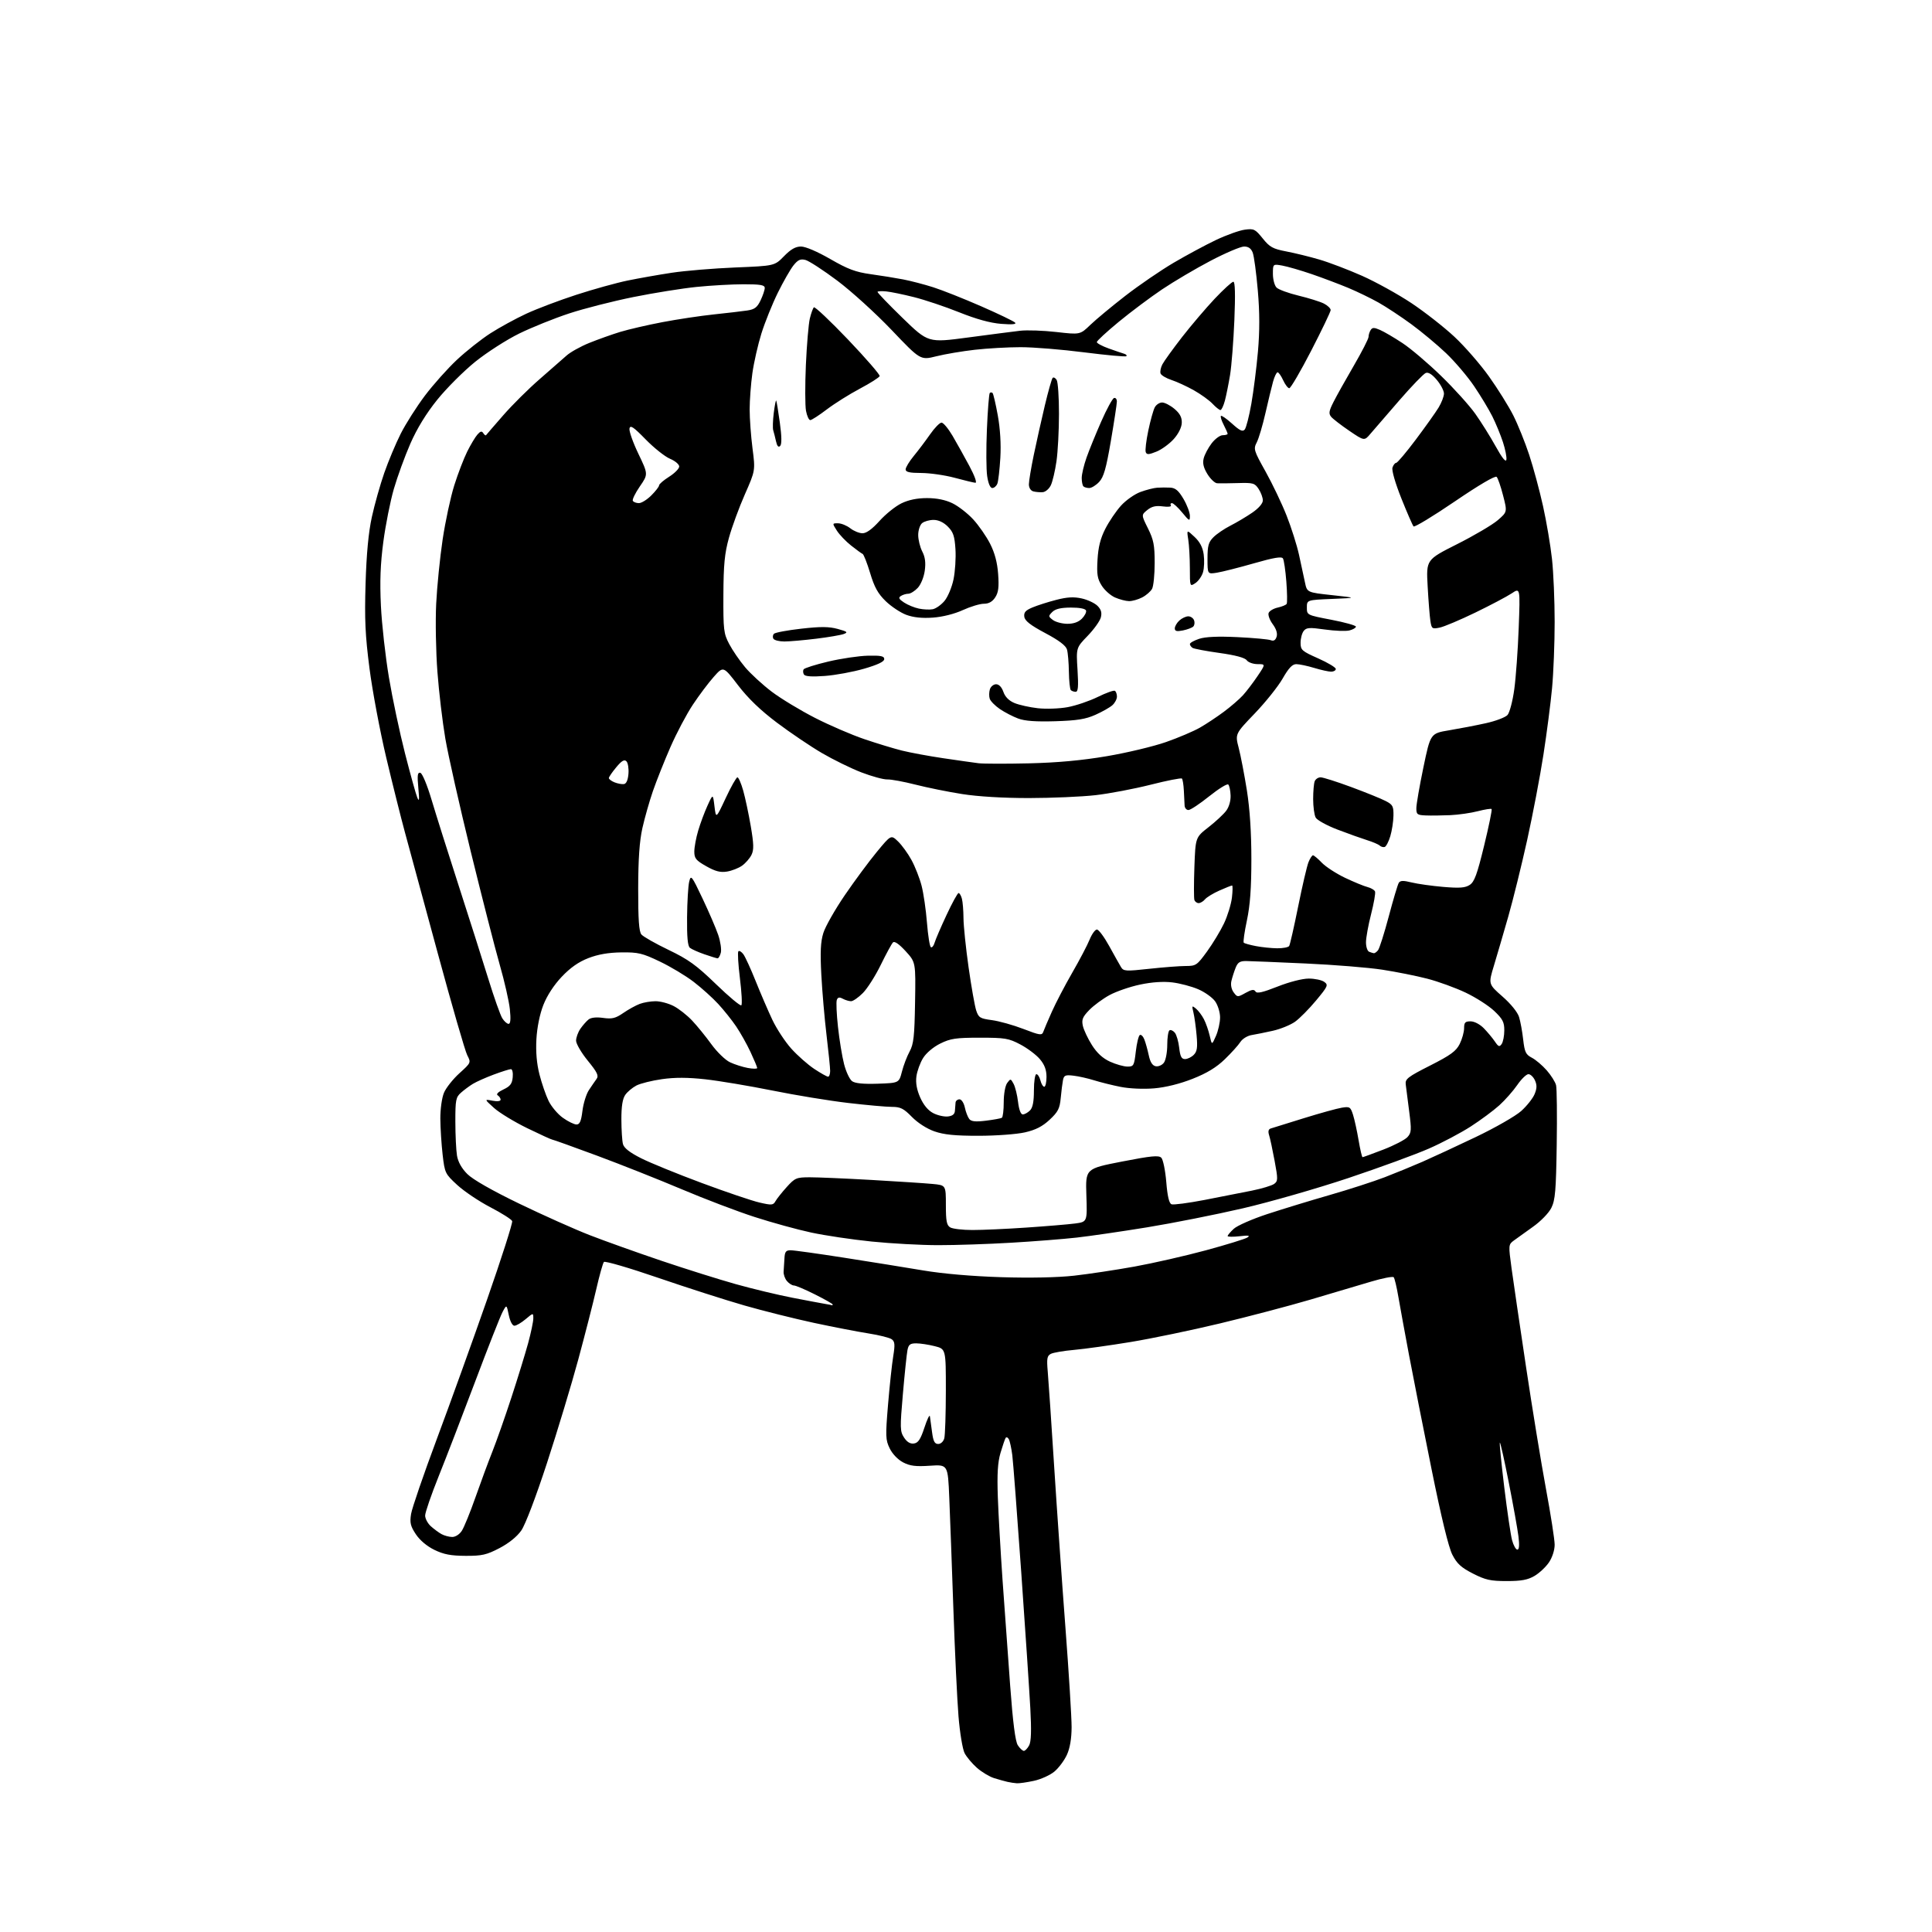 <?xml version="1.0" encoding="UTF-8" standalone="no"?>
<svg 
  version="1.1" 
  xmlns="http://www.w3.org/2000/svg" 
  xmlns:xlink="http://www.w3.org/1999/xlink" 
  xmlns:svg="http://www.w3.org/2000/svg"
  xmlns:rdf="http://www.w3.org/1999/02/22-rdf-syntax-ns#"
  xmlns:cc="http://creativecommons.org/ns#"
  xmlns:dc="http://purl.org/dc/elements/1.1/"
  viewBox="0 0 768 768"
  width="768"
  height="768"
>
<style>svg {background-color: white; }</style>"
<path stroke="none" fill="black" fill-rule="evenodd" d="M404.20,708.88C403.27,708.82 401.60,708.57 400.50,708.32C399.40,708.07 397.00,707.40 395.16,706.83C393.33,706.26 390.27,704.42 388.36,702.75C386.46,701.07 384.24,698.44 383.44,696.89C382.64,695.34 381.55,688.77 381.02,682.28C380.49,675.80 379.57,656.55 378.98,639.50C378.39,622.45 377.66,602.58 377.35,595.33C376.80,582.17 376.80,582.17 369.65,582.65C364.01,583.03 361.76,582.75 359.00,581.32C356.94,580.25 354.75,577.97 353.68,575.78C352.01,572.36 351.96,570.96 353.01,558.36C353.64,550.83 354.57,542.15 355.08,539.08C355.82,534.52 355.72,533.30 354.49,532.39C353.67,531.77 349.51,530.73 345.25,530.06C340.99,529.39 331.20,527.50 323.50,525.85C315.80,524.19 303.37,521.09 295.89,518.94C288.40,516.79 272.94,511.83 261.54,507.92C250.13,504.00 240.47,501.18 240.06,501.65C239.65,502.12 238.28,507.00 237.02,512.50C235.76,518.00 232.53,530.60 229.85,540.50C227.17,550.40 221.59,568.85 217.46,581.50C213.03,595.06 208.83,606.10 207.22,608.40C205.52,610.84 202.27,613.46 198.56,615.40C193.42,618.08 191.60,618.50 185.06,618.47C179.22,618.44 176.41,617.91 172.68,616.10C169.71,614.65 166.89,612.28 165.31,609.89C163.16,606.65 162.85,605.32 163.41,601.82C163.78,599.51 168.38,586.12 173.63,572.06C178.89,558.00 187.88,533.03 193.63,516.57C199.38,500.11 203.86,486.09 203.60,485.40C203.34,484.72 199.45,482.25 194.95,479.91C190.44,477.57 184.53,473.59 181.79,471.08C176.94,466.61 176.80,466.31 175.95,459.00C175.48,454.88 175.07,448.45 175.04,444.72C175.02,440.90 175.65,436.39 176.48,434.40C177.29,432.46 180.05,428.97 182.61,426.65C187.26,422.44 187.27,422.42 185.73,419.44C184.88,417.80 179.62,399.59 174.03,378.98C168.45,358.37 162.58,336.76 160.99,330.96C159.41,325.16 156.05,311.76 153.54,301.18C151.03,290.59 148.03,274.63 146.88,265.71C145.18,252.51 144.89,246.25 145.32,232.00C145.68,220.11 146.48,211.62 147.82,205.50C148.90,200.55 151.12,192.68 152.75,188.00C154.38,183.32 157.33,176.30 159.30,172.39C161.28,168.47 165.60,161.68 168.90,157.29C172.21,152.90 177.95,146.47 181.65,143.01C185.35,139.55 191.33,134.82 194.94,132.50C198.55,130.18 204.95,126.68 209.17,124.72C213.39,122.76 222.39,119.36 229.17,117.16C235.95,114.96 245.10,112.42 249.50,111.52C253.90,110.62 261.77,109.22 267.00,108.43C272.23,107.63 283.56,106.69 292.20,106.33C307.90,105.69 307.90,105.69 311.65,101.85C314.36,99.07 316.24,98.00 318.42,98.00C320.21,98.00 324.93,100.02 330.06,102.98C337.05,107.01 340.11,108.16 346.10,108.99C350.17,109.55 355.98,110.49 359.00,111.07C362.02,111.65 367.43,113.06 371.00,114.20C374.57,115.34 383.12,118.73 390.00,121.74C396.88,124.75 402.95,127.67 403.50,128.23C404.18,128.91 402.40,129.08 398.00,128.74C393.65,128.40 388.14,126.88 381.34,124.16C375.76,121.92 367.66,119.20 363.34,118.12C359.03,117.03 354.05,116.01 352.27,115.84C350.50,115.67 348.95,115.75 348.82,116.01C348.70,116.28 353.18,120.95 358.78,126.39C368.97,136.27 368.97,136.27 384.73,134.17C393.41,133.01 402.75,131.80 405.50,131.48C408.25,131.16 414.74,131.39 419.93,131.98C429.36,133.06 429.36,133.06 433.43,129.14C435.67,126.99 441.93,121.79 447.34,117.59C452.75,113.40 461.38,107.49 466.51,104.47C471.64,101.45 479.23,97.37 483.37,95.40C487.52,93.43 492.67,91.59 494.82,91.30C498.43,90.81 498.96,91.07 501.94,94.77C504.73,98.24 505.96,98.92 511.32,99.95C514.72,100.60 520.64,102.05 524.48,103.18C528.32,104.30 535.95,107.21 541.44,109.64C546.92,112.08 555.75,116.96 561.06,120.49C566.36,124.02 574.05,130.04 578.15,133.87C582.25,137.69 588.44,144.80 591.90,149.66C595.37,154.52 599.71,161.48 601.55,165.12C603.39,168.77 606.24,175.83 607.88,180.81C609.53,185.80 612.00,194.97 613.38,201.19C614.76,207.41 616.36,216.87 616.94,222.21C617.53,227.55 618.00,238.80 618.00,247.21C618.00,255.62 617.54,267.45 616.97,273.50C616.41,279.55 614.86,291.50 613.53,300.05C612.21,308.61 609.30,323.84 607.08,333.90C604.85,343.96 601.47,357.66 599.56,364.35C597.65,371.03 595.08,379.81 593.86,383.85C591.63,391.19 591.63,391.19 597.24,396.12C600.56,399.02 603.26,402.36 603.85,404.27C604.40,406.05 605.14,410.09 605.49,413.26C606.06,418.24 606.53,419.22 608.93,420.46C610.45,421.25 613.11,423.50 614.84,425.47C616.56,427.43 618.24,430.09 618.56,431.38C618.88,432.66 619.00,443.34 618.82,455.11C618.55,473.31 618.23,477.04 616.69,480.14C615.66,482.20 612.52,485.44 609.42,487.64C606.42,489.76 602.98,492.23 601.77,493.13C599.62,494.73 599.61,494.92 600.86,504.13C601.57,509.28 604.16,526.96 606.63,543.41C609.09,559.86 612.66,581.66 614.55,591.86C616.45,602.06 618.00,612.05 618.00,614.05C618.00,616.19 617.06,619.10 615.75,621.05C614.51,622.89 611.92,625.32 610.00,626.45C607.30,628.03 604.76,628.50 598.93,628.50C592.49,628.50 590.48,628.05 585.49,625.50C580.80,623.10 579.15,621.58 577.32,618.00C575.83,615.09 572.91,603.06 569.06,584.00C565.78,567.77 561.74,547.30 560.08,538.50C558.43,529.70 556.53,519.35 555.87,515.50C555.22,511.65 554.38,508.15 554.02,507.73C553.66,507.31 549.57,508.10 544.93,509.49C540.29,510.89 529.52,514.08 521.00,516.59C512.48,519.10 496.27,523.37 485.00,526.07C473.73,528.78 457.75,532.10 449.50,533.46C441.25,534.82 431.12,536.23 427.00,536.60C422.88,536.96 418.70,537.67 417.73,538.18C416.22,538.96 416.04,540.03 416.50,545.30C416.80,548.71 417.95,565.67 419.05,583.00C420.15,600.33 422.17,629.15 423.53,647.06C424.89,664.97 425.99,682.75 425.98,686.56C425.96,691.12 425.33,694.89 424.12,697.54C423.11,699.76 420.88,702.76 419.17,704.20C417.46,705.64 413.77,707.31 410.98,707.91C408.19,708.51 405.14,708.95 404.20,708.88zM406.99,696.00C407.51,696.00 408.45,695.02 409.09,693.83C409.91,692.31 410.05,687.92 409.57,679.08C409.19,672.16 407.57,647.83 405.96,625.00C404.35,602.17 402.75,581.25 402.41,578.50C402.06,575.75 401.44,572.88 401.03,572.12C400.61,571.36 400.04,571.14 399.74,571.62C399.45,572.10 398.54,574.78 397.71,577.57C396.61,581.32 396.33,585.88 396.65,595.07C396.89,601.91 397.74,616.73 398.52,628.00C399.31,639.27 400.67,658.17 401.55,670.00C402.64,684.76 403.60,692.21 404.59,693.75C405.39,694.99 406.47,696.00 406.99,696.00zM603.17,616.00C603.90,616.00 604.04,614.27 603.61,610.75C603.25,607.86 601.52,598.21 599.76,589.30C598.01,580.39 596.41,573.26 596.21,573.46C596.01,573.65 596.80,581.62 597.96,591.16C599.12,600.70 600.52,610.19 601.07,612.25C601.62,614.31 602.57,616.00 603.17,616.00zM179.73,610.97C181.02,610.99 182.64,609.96 183.58,608.52C184.47,607.15 186.91,601.19 188.98,595.27C191.06,589.35 194.10,581.12 195.74,577.00C197.38,572.88 200.78,563.20 203.30,555.50C205.82,547.80 208.80,538.10 209.94,533.94C211.07,529.78 212.00,525.35 212.00,524.10C212.00,521.82 212.00,521.82 208.92,524.41C207.23,525.83 205.23,527.00 204.48,527.00C203.68,527.00 202.76,525.25 202.25,522.75C201.38,518.50 201.38,518.50 199.75,521.59C198.85,523.29 193.98,535.65 188.94,549.05C183.90,562.45 177.35,579.45 174.38,586.83C171.42,594.21 169.00,601.24 169.00,602.45C169.00,603.66 170.01,605.57 171.25,606.69C172.49,607.81 174.40,609.22 175.50,609.83C176.60,610.44 178.50,610.95 179.73,610.97zM363.31,573.81C365.01,573.57 365.94,572.15 367.47,567.50C368.55,564.20 369.53,562.17 369.65,563.00C369.77,563.83 370.15,566.64 370.50,569.25C370.98,572.95 371.53,574.00 372.94,574.00C373.99,574.00 375.02,573.04 375.37,571.75C375.70,570.51 375.98,562.02 375.99,552.87C376.00,536.24 376.00,536.24 371.56,535.12C369.11,534.50 365.79,534.00 364.18,534.00C361.78,534.00 361.15,534.50 360.72,536.75C360.43,538.26 359.61,546.09 358.91,554.15C357.73,567.68 357.77,569.00 359.38,571.46C360.56,573.26 361.84,574.02 363.31,573.81zM330.75,518.86C330.89,518.94 331.00,518.79 331.00,518.54C331.00,518.29 327.83,516.49 323.94,514.54C320.06,512.59 316.31,511.00 315.60,511.00C314.89,511.00 313.64,510.21 312.83,509.25C312.01,508.29 311.42,506.60 311.50,505.50C311.59,504.40 311.73,502.04 311.83,500.25C311.97,497.57 312.41,497.00 314.30,497.00C315.57,497.00 325.13,498.33 335.55,499.96C345.97,501.59 360.12,503.86 367.00,505.02C374.79,506.33 386.47,507.34 398.00,507.70C409.55,508.06 420.44,507.83 427.00,507.10C432.77,506.45 443.57,504.82 451.00,503.48C458.43,502.13 471.18,499.23 479.34,497.02C487.49,494.81 494.92,492.52 495.84,491.94C497.09,491.13 496.34,491.00 492.75,491.42C490.14,491.72 488.00,491.68 488.00,491.35C488.00,491.01 489.10,489.71 490.44,488.47C491.78,487.22 497.75,484.60 503.69,482.64C509.64,480.69 520.80,477.27 528.50,475.06C536.20,472.85 546.08,469.65 550.47,467.96C554.85,466.27 561.60,463.50 565.47,461.81C569.33,460.12 578.84,455.71 586.59,452.01C594.34,448.31 602.50,443.64 604.72,441.63C606.95,439.62 609.33,436.61 610.02,434.94C610.97,432.66 611.01,431.31 610.16,429.45C609.55,428.10 608.38,427.00 607.57,427.00C606.76,427.00 604.76,428.94 603.13,431.31C601.50,433.68 598.29,437.31 596.00,439.38C593.70,441.46 588.61,445.24 584.67,447.78C580.74,450.32 573.24,454.29 568.01,456.58C562.78,458.88 548.38,464.15 536.00,468.29C523.62,472.43 504.73,477.85 494.00,480.34C483.27,482.83 466.18,486.22 456.00,487.88C445.82,489.54 433.23,491.37 428.00,491.96C422.77,492.55 411.07,493.47 402.00,494.00C392.93,494.54 379.88,494.98 373.00,494.97C366.12,494.97 354.19,494.32 346.48,493.53C338.77,492.75 327.97,491.14 322.48,489.96C316.99,488.79 306.88,486.00 300.00,483.78C293.12,481.56 280.07,476.59 271.00,472.75C261.93,468.91 246.75,462.89 237.29,459.38C227.82,455.87 219.81,453.00 219.49,453.00C219.17,453.00 214.71,450.96 209.57,448.46C204.44,445.96 198.50,442.34 196.37,440.42C192.50,436.92 192.50,436.92 195.75,437.54C197.70,437.91 199.00,437.75 199.00,437.14C199.00,436.58 198.48,435.80 197.85,435.41C197.13,434.96 197.99,434.09 200.10,433.09C202.79,431.83 203.57,430.82 203.81,428.25C203.99,426.46 203.67,425.00 203.10,425.00C202.54,425.00 199.47,425.97 196.29,427.15C193.10,428.34 189.38,430.00 188.00,430.84C186.62,431.68 184.49,433.26 183.25,434.36C181.21,436.16 181.00,437.24 181.01,445.92C181.02,451.19 181.31,457.24 181.66,459.37C182.08,461.88 183.51,464.44 185.76,466.69C187.93,468.87 195.59,473.24 206.36,478.45C215.79,483.01 228.45,488.67 234.50,491.02C240.55,493.37 253.38,497.95 263.00,501.20C272.62,504.45 285.90,508.62 292.50,510.47C299.10,512.32 309.23,514.75 315.00,515.87C320.77,516.99 326.62,518.09 328.00,518.32C329.38,518.54 330.61,518.79 330.75,518.86zM386.50,488.95C390.35,488.96 400.02,488.53 408.00,487.98C415.98,487.44 424.68,486.71 427.35,486.36C432.21,485.71 432.21,485.71 431.85,475.14C431.50,464.57 431.50,464.57 445.93,461.75C457.66,459.47 460.61,459.18 461.64,460.22C462.34,460.92 463.23,465.25 463.61,469.84C464.08,475.56 464.74,478.35 465.70,478.72C466.47,479.01 472.36,478.24 478.80,477.00C485.23,475.75 493.73,474.08 497.67,473.29C501.62,472.49 505.59,471.29 506.50,470.62C508.02,469.51 508.04,468.75 506.68,461.46C505.87,457.08 504.89,452.49 504.49,451.26C504.01,449.75 504.22,448.88 505.14,448.59C505.89,448.35 511.78,446.52 518.23,444.52C524.68,442.52 531.49,440.63 533.37,440.33C536.53,439.81 536.85,440.01 537.85,443.14C538.44,444.99 539.43,449.54 540.06,453.25C540.69,456.96 541.40,460.00 541.63,460.00C541.87,460.00 545.59,458.64 549.90,456.98C554.20,455.32 558.52,453.08 559.49,452.01C561.07,450.27 561.14,449.22 560.17,441.78C559.58,437.23 558.96,432.41 558.80,431.07C558.53,428.91 559.61,428.07 568.50,423.57C576.65,419.44 578.82,417.85 580.25,415.00C581.21,413.07 582.00,410.26 582.00,408.75C582.00,406.46 582.43,406.00 584.58,406.00C586.07,406.00 588.28,407.16 589.84,408.75C591.31,410.26 593.28,412.62 594.22,414.00C595.65,416.12 596.07,416.27 596.94,415.00C597.51,414.18 597.98,411.74 597.98,409.60C598.00,406.33 597.34,405.07 594.01,401.90C591.82,399.81 586.69,396.52 582.61,394.58C578.53,392.65 571.66,390.15 567.34,389.04C563.03,387.92 555.00,386.32 549.50,385.47C544.00,384.62 530.27,383.51 519.00,383.00C507.73,382.48 497.09,382.05 495.37,382.03C492.87,382.01 492.02,382.56 491.16,384.75C490.56,386.26 489.81,388.62 489.49,390.00C489.14,391.49 489.52,393.31 490.41,394.50C491.86,396.45 491.98,396.45 495.11,394.70C497.55,393.34 498.51,393.20 499.08,394.13C499.64,395.04 501.87,394.54 507.87,392.17C512.55,390.32 517.71,389.00 520.26,389.00C522.66,389.00 525.43,389.59 526.42,390.32C528.09,391.54 527.86,392.06 523.16,397.71C520.38,401.06 516.62,404.85 514.81,406.15C512.99,407.44 509.03,409.06 506.01,409.74C502.98,410.42 499.15,411.19 497.50,411.46C495.85,411.73 493.85,412.97 493.06,414.22C492.26,415.47 489.48,418.56 486.87,421.08C483.53,424.31 479.75,426.61 474.09,428.84C469.00,430.85 463.37,432.25 458.77,432.64C454.52,432.99 449.01,432.75 445.50,432.06C442.20,431.41 437.48,430.23 435.00,429.46C432.52,428.68 428.81,427.84 426.75,427.60C423.52,427.21 422.94,427.45 422.56,429.33C422.32,430.52 421.91,433.73 421.66,436.46C421.27,440.67 420.59,441.99 417.25,445.11C414.37,447.80 411.70,449.16 407.40,450.14C404.15,450.88 395.88,451.49 389.00,451.49C379.61,451.50 375.24,451.06 371.43,449.73C368.42,448.68 364.80,446.35 362.48,443.98C359.22,440.64 357.95,440.00 354.55,440.00C352.32,440.00 344.49,439.30 337.15,438.44C329.80,437.59 316.27,435.37 307.07,433.51C297.87,431.66 285.87,429.65 280.39,429.04C273.40,428.27 268.25,428.25 263.15,428.98C259.15,429.55 254.59,430.68 253.00,431.50C251.42,432.32 249.42,433.99 248.56,435.22C247.48,436.76 247.00,439.75 247.01,444.97C247.02,449.11 247.30,453.54 247.64,454.80C248.07,456.38 250.36,458.16 254.88,460.44C258.52,462.27 269.38,466.70 279.00,470.27C288.62,473.85 298.92,477.34 301.89,478.02C306.76,479.15 307.37,479.10 308.26,477.50C308.81,476.52 310.82,473.99 312.74,471.86C316.00,468.25 316.60,468.00 321.87,467.99C324.96,467.98 336.05,468.46 346.50,469.05C356.95,469.65 367.86,470.36 370.75,470.64C376.00,471.14 376.00,471.14 376.00,479.02C376.00,485.47 376.32,487.09 377.75,487.92C378.71,488.48 382.65,488.95 386.50,488.95zM229.17,447.00C230.46,447.00 231.01,445.74 231.53,441.59C231.90,438.62 233.05,434.91 234.09,433.34C235.12,431.78 236.49,429.79 237.13,428.91C238.08,427.61 237.45,426.29 233.64,421.62C231.09,418.49 229.00,414.91 229.00,413.68C229.00,412.45 229.77,410.33 230.70,408.97C231.64,407.61 233.10,405.95 233.95,405.27C234.94,404.48 237.04,404.25 239.78,404.64C243.33,405.13 244.69,404.80 247.78,402.67C249.82,401.26 252.77,399.64 254.32,399.06C255.86,398.48 258.69,398.00 260.60,398.00C262.52,398.00 265.75,398.86 267.79,399.92C269.83,400.97 273.12,403.56 275.11,405.67C277.10,407.77 280.55,412.02 282.78,415.10C285.01,418.18 288.34,421.40 290.17,422.26C292.00,423.13 295.19,424.15 297.25,424.53C299.31,424.91 301.00,424.92 301.00,424.55C301.00,424.18 299.80,421.32 298.34,418.19C296.88,415.06 294.30,410.48 292.62,408.00C290.94,405.52 287.75,401.53 285.53,399.12C283.32,396.71 278.93,392.75 275.78,390.33C272.64,387.91 266.56,384.26 262.28,382.22C255.34,378.90 253.69,378.51 247.00,378.59C241.86,378.66 237.73,379.37 233.87,380.87C229.98,382.38 226.70,384.68 223.28,388.30C220.17,391.58 217.44,395.79 215.98,399.53C214.55,403.19 213.49,408.43 213.23,413.09C212.95,418.13 213.35,422.83 214.44,427.09C215.34,430.62 216.97,435.35 218.06,437.60C219.15,439.86 221.71,442.90 223.76,444.35C225.80,445.81 228.24,447.00 229.17,447.00zM391.95,445.49C395.00,445.11 397.84,444.59 398.25,444.34C398.66,444.09 399.00,441.29 399.00,438.13C399.00,434.85 399.59,431.58 400.37,430.51C401.69,428.70 401.78,428.72 402.92,430.85C403.57,432.06 404.37,435.29 404.69,438.03C405.06,441.12 405.77,443.00 406.57,443.00C407.28,443.00 408.56,442.29 409.43,441.43C410.53,440.33 411.00,437.94 411.00,433.43C411.00,429.89 411.44,427.00 411.98,427.00C412.52,427.00 413.24,428.12 413.59,429.50C413.93,430.88 414.62,432.00 415.11,432.00C415.60,432.00 416.00,430.23 416.00,428.08C416.00,425.30 415.23,423.24 413.37,421.03C411.92,419.31 408.44,416.69 405.62,415.20C400.96,412.74 399.52,412.50 389.50,412.50C380.01,412.50 377.85,412.82 373.79,414.82C371.01,416.19 368.20,418.56 366.94,420.60C365.76,422.50 364.57,425.78 364.29,427.88C363.94,430.48 364.43,433.18 365.80,436.28C367.12,439.26 368.92,441.43 370.98,442.49C372.71,443.39 375.34,443.98 376.82,443.81C378.69,443.59 379.53,442.89 379.60,441.50C379.66,440.40 379.77,438.94 379.85,438.25C379.93,437.56 380.64,437.00 381.42,437.00C382.21,437.00 383.15,438.43 383.54,440.25C383.92,442.04 384.72,444.10 385.31,444.84C386.11,445.83 387.84,446.00 391.95,445.49zM348.93,430.79C357.37,430.50 357.37,430.50 358.53,426.00C359.16,423.52 360.53,419.93 361.58,418.00C363.19,415.05 363.53,412.00 363.75,398.50C364.02,382.50 364.02,382.50 359.98,378.08C357.38,375.25 355.59,374.01 354.97,374.63C354.44,375.16 352.26,379.17 350.12,383.55C347.99,387.92 344.78,392.96 343.00,394.75C341.22,396.54 339.11,398.00 338.32,398.00C337.52,398.00 336.04,397.56 335.03,397.02C333.68,396.29 333.05,396.41 332.65,397.48C332.34,398.27 332.55,403.10 333.11,408.21C333.66,413.32 334.75,419.97 335.53,422.99C336.30,426.01 337.73,429.06 338.71,429.78C339.91,430.66 343.19,430.98 348.93,430.79zM329.17,428.00C329.63,428.00 330.00,426.97 330.00,425.72C330.00,424.47 329.35,418.05 328.56,411.47C327.77,404.89 326.84,394.10 326.49,387.50C326.01,378.41 326.20,374.38 327.29,370.88C328.08,368.33 331.91,361.58 335.80,355.88C339.70,350.17 345.43,342.42 348.54,338.66C354.20,331.81 354.20,331.81 356.98,334.48C358.51,335.95 360.93,339.28 362.35,341.90C363.77,344.51 365.57,349.09 366.34,352.07C367.12,355.06 368.08,361.67 368.48,366.76C368.89,371.85 369.58,376.24 370.03,376.52C370.49,376.80 371.15,376.01 371.51,374.76C371.87,373.52 374.00,368.56 376.25,363.75C378.49,358.94 380.65,355.00 381.05,355.00C381.44,355.00 382.04,356.01 382.37,357.25C382.70,358.49 382.99,361.98 383.00,365.00C383.02,368.02 383.93,376.80 385.02,384.50C386.11,392.19 387.48,399.92 388.05,401.66C389.00,404.53 389.59,404.89 394.30,405.52C397.16,405.90 402.79,407.47 406.81,409.02C413.38,411.55 414.19,411.66 414.72,410.17C415.04,409.25 416.58,405.64 418.14,402.15C419.70,398.65 423.34,391.69 426.23,386.67C429.13,381.65 432.23,375.74 433.13,373.52C434.03,371.31 435.33,369.50 436.04,369.50C436.74,369.50 438.93,372.44 440.91,376.04C442.88,379.63 445.00,383.40 445.60,384.40C446.62,386.09 447.43,386.14 456.89,385.11C462.49,384.50 469.00,384.00 471.35,384.00C475.41,384.00 475.84,383.70 479.80,378.25C482.10,375.09 485.14,370.05 486.56,367.07C487.98,364.08 489.39,359.46 489.71,356.82C490.02,354.17 490.05,352.00 489.77,352.00C489.48,352.00 487.23,352.89 484.76,353.99C482.29,355.08 479.70,356.66 479.01,357.49C478.32,358.32 477.18,359.00 476.48,359.00C475.79,359.00 475.02,358.44 474.79,357.75C474.56,357.06 474.56,351.18 474.79,344.69C475.22,332.87 475.22,332.87 480.36,328.86C483.19,326.66 486.36,323.71 487.41,322.32C488.55,320.81 489.26,318.37 489.18,316.22C489.11,314.26 488.70,312.30 488.26,311.86C487.83,311.43 484.42,313.54 480.67,316.54C476.93,319.54 473.22,322.00 472.43,322.00C471.64,322.00 470.96,321.21 470.90,320.25C470.85,319.29 470.71,316.60 470.60,314.28C470.48,311.96 470.14,309.81 469.83,309.49C469.52,309.18 463.92,310.28 457.38,311.94C450.85,313.59 441.00,315.46 435.50,316.09C430.00,316.72 418.07,317.23 409.00,317.24C398.72,317.24 388.70,316.64 382.41,315.64C376.86,314.77 368.53,313.08 363.91,311.90C359.28,310.72 354.25,309.79 352.72,309.84C351.18,309.89 346.56,308.62 342.43,307.04C338.30,305.45 331.23,301.98 326.71,299.34C322.20,296.70 314.17,291.28 308.88,287.30C302.30,282.35 297.42,277.66 293.40,272.42C287.54,264.76 287.54,264.76 283.74,269.05C281.64,271.41 277.90,276.38 275.43,280.11C272.95,283.83 268.94,291.42 266.51,296.97C264.08,302.52 260.96,310.38 259.56,314.42C258.16,318.47 256.28,325.10 255.37,329.14C254.21,334.33 253.71,341.43 253.69,353.19C253.67,365.55 254.00,370.30 254.97,371.47C255.70,372.34 260.56,375.10 265.77,377.60C273.67,381.40 276.81,383.66 284.63,391.23C289.80,396.23 294.33,400.01 294.70,399.63C295.08,399.25 294.82,394.41 294.13,388.87C293.44,383.33 293.16,378.50 293.52,378.15C293.87,377.79 294.77,378.34 295.52,379.36C296.26,380.38 298.47,385.19 300.41,390.05C302.36,394.91 305.33,401.81 307.02,405.39C308.71,408.96 312.10,414.12 314.56,416.86C317.03,419.60 321.13,423.22 323.69,424.92C326.25,426.61 328.72,428.00 329.17,428.00zM448.15,423.98C450.65,424.00 450.84,423.66 451.50,418.00C451.88,414.70 452.60,411.75 453.09,411.44C453.59,411.14 454.40,411.93 454.89,413.19C455.39,414.46 456.18,417.30 456.65,419.49C457.23,422.24 458.10,423.59 459.43,423.85C460.50,424.05 461.96,423.41 462.68,422.42C463.41,421.43 464.00,418.26 464.00,415.37C464.00,412.48 464.40,409.87 464.89,409.57C465.37,409.27 466.33,409.69 467.01,410.51C467.69,411.33 468.47,414.03 468.75,416.50C469.14,419.98 469.67,421.00 471.06,421.00C472.05,421.00 473.61,420.25 474.53,419.32C475.87,417.98 476.10,416.43 475.67,411.57C475.38,408.23 474.81,404.15 474.41,402.50C473.74,399.74 473.82,399.62 475.40,400.93C476.35,401.71 477.78,403.61 478.57,405.14C479.37,406.68 480.40,409.64 480.88,411.72C481.73,415.50 481.73,415.50 483.37,411.78C484.26,409.74 485.00,406.43 485.00,404.44C485.00,402.43 484.12,399.57 483.03,398.04C481.94,396.52 478.91,394.35 476.28,393.23C473.65,392.10 469.02,390.88 466.00,390.52C462.44,390.09 457.93,390.39 453.22,391.38C449.22,392.22 443.75,394.10 441.06,395.56C438.38,397.02 434.74,399.70 432.99,401.51C430.34,404.25 429.91,405.31 430.45,407.79C430.82,409.44 432.44,412.88 434.07,415.45C436.08,418.62 438.38,420.72 441.26,422.03C443.59,423.09 446.69,423.97 448.15,423.98zM202.17,407.00C202.93,407.00 203.09,405.18 202.68,401.21C202.35,398.02 200.53,390.04 198.64,383.46C196.76,376.88 191.58,356.65 187.13,338.50C182.69,320.35 178.14,300.13 177.02,293.57C175.90,287.01 174.48,275.08 173.88,267.07C173.27,259.06 173.05,246.88 173.39,240.00C173.73,233.12 174.89,221.62 175.96,214.43C177.04,207.24 179.12,197.56 180.58,192.93C182.04,188.29 184.36,182.25 185.73,179.50C187.10,176.75 188.93,173.70 189.79,172.73C190.97,171.38 191.54,171.26 192.12,172.20C192.55,172.88 193.05,173.23 193.23,172.97C193.42,172.71 196.48,169.16 200.04,165.09C203.59,161.01 210.10,154.55 214.50,150.73C218.90,146.91 223.73,142.68 225.22,141.34C226.72,139.99 230.77,137.73 234.22,136.33C237.68,134.93 243.20,132.96 246.50,131.95C249.80,130.95 257.37,129.19 263.32,128.06C269.27,126.92 278.49,125.54 283.82,124.98C289.14,124.42 295.12,123.72 297.09,123.42C299.97,122.99 301.02,122.18 302.34,119.40C303.25,117.49 304.00,115.27 304.00,114.47C304.00,113.29 302.31,113.00 295.61,113.00C290.99,113.00 282.55,113.48 276.86,114.06C271.16,114.64 259.86,116.45 251.74,118.09C243.62,119.73 232.14,122.65 226.24,124.60C220.33,126.54 211.41,130.14 206.41,132.58C201.41,135.03 193.54,140.08 188.91,143.81C184.29,147.55 177.49,154.34 173.81,158.91C169.39,164.40 165.77,170.32 163.12,176.36C160.92,181.39 157.97,189.50 156.55,194.39C155.14,199.28 153.26,208.73 152.38,215.39C151.21,224.22 150.95,231.11 151.42,240.83C151.77,248.16 153.21,260.98 154.61,269.33C156.01,277.67 158.89,291.25 161.00,299.50C163.11,307.75 165.30,315.62 165.86,317.00C166.64,318.92 166.75,318.03 166.29,313.20C165.82,308.17 165.98,306.96 167.08,307.20C167.86,307.37 169.78,311.96 171.58,318.00C173.30,323.77 178.13,339.07 182.31,352.00C186.49,364.93 191.78,381.57 194.08,389.00C196.37,396.43 198.88,403.51 199.65,404.75C200.42,405.99 201.55,407.00 202.17,407.00zM285.23,380.95C284.83,380.93 282.48,380.20 280.00,379.34C277.52,378.49 274.94,377.33 274.25,376.77C273.37,376.06 273.04,372.45 273.12,364.63C273.18,358.51 273.56,352.15 273.96,350.50C274.65,347.65 274.92,348.00 279.28,357.19C281.81,362.53 284.61,369.03 285.50,371.65C286.39,374.27 286.86,377.44 286.54,378.70C286.22,379.97 285.63,380.98 285.23,380.95zM546.13,378.92C546.47,378.96 547.22,378.44 547.78,377.75C548.35,377.06 550.26,371.03 552.04,364.35C553.81,357.66 555.61,351.64 556.03,350.95C556.62,350.00 557.81,349.96 561.15,350.79C563.54,351.38 569.20,352.17 573.73,352.56C580.25,353.11 582.44,352.94 584.25,351.76C586.10,350.54 587.19,347.57 589.96,336.16C591.85,328.40 593.19,321.85 592.94,321.61C592.70,321.36 590.24,321.75 587.48,322.46C584.73,323.18 579.78,323.89 576.49,324.04C573.19,324.18 568.81,324.24 566.75,324.15C563.36,324.01 563.00,323.74 563.02,321.25C563.02,319.74 564.29,312.43 565.83,305.02C568.64,291.54 568.64,291.54 576.07,290.30C580.16,289.62 586.71,288.36 590.63,287.49C594.56,286.63 598.44,285.15 599.27,284.21C600.10,283.27 601.31,278.68 601.95,274.00C602.59,269.32 603.39,258.32 603.71,249.55C604.31,233.61 604.31,233.61 600.91,235.88C599.03,237.13 592.55,240.55 586.50,243.49C580.45,246.42 574.06,249.12 572.31,249.48C569.29,250.10 569.09,249.95 568.60,246.82C568.32,244.99 567.83,238.78 567.51,233.00C566.93,222.50 566.93,222.50 579.24,216.30C586.01,212.89 593.27,208.61 595.37,206.80C599.18,203.50 599.18,203.50 597.51,197.00C596.60,193.43 595.44,190.08 594.94,189.56C594.38,188.99 587.94,192.77 578.32,199.32C569.68,205.20 562.30,209.67 561.91,209.26C561.53,208.84 559.35,203.84 557.07,198.14C554.65,192.08 553.18,187.00 553.53,185.89C553.86,184.85 554.52,184.00 555.00,184.00C555.47,184.00 558.98,179.84 562.80,174.75C566.62,169.66 570.70,163.93 571.87,162.00C573.04,160.07 573.99,157.58 574.00,156.46C574.00,155.34 572.73,152.90 571.17,151.04C569.31,148.81 567.80,147.86 566.76,148.26C565.89,148.60 561.14,153.51 556.22,159.19C551.29,164.86 546.15,170.81 544.80,172.40C542.34,175.31 542.34,175.31 536.38,171.26C533.10,169.03 529.85,166.52 529.15,165.68C528.11,164.42 528.27,163.38 530.07,159.83C531.27,157.45 534.89,150.96 538.13,145.41C541.36,139.86 544.01,134.68 544.02,133.91C544.02,133.13 544.40,131.91 544.86,131.20C545.53,130.14 546.23,130.13 548.59,131.16C550.19,131.85 554.20,134.20 557.50,136.38C560.80,138.55 567.71,144.42 572.85,149.42C578.00,154.41 584.12,161.20 586.46,164.50C588.80,167.80 592.46,173.65 594.59,177.50C597.11,182.06 598.58,183.89 598.81,182.74C599.00,181.77 598.38,178.62 597.44,175.74C596.49,172.86 594.60,168.25 593.22,165.50C591.84,162.75 588.59,157.35 585.98,153.50C583.37,149.65 578.37,143.77 574.87,140.43C571.37,137.09 565.12,131.88 561.00,128.86C556.88,125.84 551.02,121.98 548.00,120.28C544.98,118.58 539.58,115.96 536.00,114.46C532.42,112.97 525.90,110.50 521.50,108.99C517.10,107.48 511.81,105.95 509.75,105.58C506.00,104.91 506.00,104.91 506.00,108.88C506.00,111.07 506.65,113.51 507.45,114.31C508.25,115.11 512.19,116.55 516.20,117.52C520.22,118.49 524.74,119.90 526.25,120.66C527.76,121.43 528.98,122.60 528.96,123.28C528.93,123.95 525.44,131.22 521.21,139.43C516.97,147.65 513.05,154.35 512.50,154.32C511.95,154.30 510.86,152.87 510.07,151.14C509.28,149.41 508.29,148.00 507.86,148.00C507.43,148.00 506.62,149.69 506.05,151.75C505.48,153.81 504.12,159.45 503.02,164.27C501.92,169.10 500.38,174.30 499.59,175.83C498.22,178.48 498.38,179.04 503.07,187.43C505.78,192.28 509.53,200.13 511.41,204.88C513.29,209.62 515.52,216.65 516.37,220.50C517.22,224.35 518.29,229.30 518.74,231.50C519.57,235.50 519.57,235.50 529.53,236.58C539.50,237.66 539.50,237.66 529.50,238.08C519.50,238.50 519.50,238.50 519.50,241.50C519.50,244.50 519.50,244.50 529.25,246.37C534.61,247.40 539.00,248.63 539.00,249.10C539.00,249.57 537.84,250.25 536.42,250.61C535.00,250.97 530.61,250.80 526.67,250.24C520.52,249.37 519.32,249.45 518.25,250.80C517.56,251.67 517.00,253.78 517.00,255.50C517.00,258.39 517.50,258.84 524.00,261.72C527.85,263.44 531.00,265.32 531.00,265.92C531.00,266.51 530.17,267.00 529.16,267.00C528.15,267.00 525.11,266.33 522.41,265.51C519.71,264.69 516.52,264.02 515.32,264.01C513.72,264.00 512.29,265.51 509.86,269.75C508.05,272.91 503.06,279.15 498.77,283.62C490.96,291.75 490.96,291.75 492.41,297.33C493.21,300.40 494.67,308.00 495.66,314.21C496.83,321.62 497.44,331.00 497.44,341.50C497.44,353.00 496.94,359.85 495.67,365.86C494.69,370.46 494.12,374.46 494.41,374.74C494.69,375.02 496.85,375.63 499.21,376.08C501.57,376.54 505.39,376.93 507.69,376.96C510.00,376.98 512.15,376.57 512.47,376.04C512.80,375.51 514.41,368.43 516.05,360.29C517.69,352.16 519.53,344.26 520.14,342.75C520.74,341.24 521.55,340.00 521.93,340.00C522.31,340.00 523.89,341.32 525.43,342.93C526.98,344.54 531.12,347.24 534.63,348.92C538.15,350.59 542.18,352.26 543.59,352.61C545.00,352.97 546.36,353.77 546.60,354.40C546.84,355.02 546.13,359.09 545.02,363.43C543.91,367.77 543.00,372.79 543.00,374.58C543.00,376.37 543.56,378.06 544.25,378.34C544.94,378.62 545.78,378.88 546.13,378.92zM289.00,346.46C286.34,346.89 284.36,346.38 280.75,344.34C276.66,342.03 276.00,341.23 276.00,338.51C276.00,336.78 276.70,333.02 277.55,330.16C278.40,327.29 280.06,322.82 281.25,320.23C283.41,315.50 283.41,315.50 284.01,320.50C284.62,325.50 284.62,325.50 288.48,317.25C290.60,312.71 292.70,309.00 293.14,309.00C293.58,309.00 294.61,311.36 295.43,314.25C296.25,317.14 297.60,323.51 298.44,328.41C299.66,335.57 299.71,337.81 298.73,339.82C298.05,341.20 296.38,343.12 295.00,344.11C293.62,345.09 290.93,346.15 289.00,346.46zM550.45,336.68C549.89,336.87 548.99,336.62 548.46,336.13C547.93,335.64 545.70,334.68 543.50,334.00C541.30,333.31 536.01,331.43 531.75,329.80C527.48,328.18 523.54,326.01 523.00,324.99C522.45,323.97 522.00,320.66 522.00,317.65C522.00,314.63 522.27,311.45 522.61,310.58C522.94,309.71 524.00,309.00 524.97,309.00C525.93,309.00 531.42,310.75 537.18,312.88C542.93,315.01 549.07,317.50 550.82,318.41C553.66,319.87 553.99,320.51 553.92,324.28C553.88,326.60 553.31,330.26 552.66,332.42C552.01,334.58 551.02,336.49 550.45,336.68zM248.00,311.69C248.97,311.56 249.61,310.12 249.82,307.61C249.99,305.48 249.63,303.23 249.01,302.62C248.17,301.79 247.12,302.41 244.97,305.00C243.36,306.93 242.04,308.85 242.03,309.28C242.01,309.71 243.01,310.48 244.25,310.98C245.49,311.48 247.18,311.80 248.00,311.69zM409.03,303.44C420.40,303.17 430.07,302.28 440.03,300.59C447.99,299.24 458.55,296.71 463.50,294.98C468.45,293.25 474.52,290.66 477.00,289.24C479.48,287.82 483.75,284.99 486.50,282.94C489.25,280.90 492.67,277.94 494.10,276.37C495.53,274.79 498.14,271.36 499.90,268.75C503.10,264.00 503.10,264.00 499.91,264.00C498.15,264.00 496.21,263.31 495.59,262.46C494.86,261.45 491.10,260.45 484.82,259.57C479.51,258.83 474.68,257.92 474.08,257.55C473.49,257.18 473.00,256.49 473.00,256.02C473.00,255.54 474.66,254.61 476.69,253.94C479.17,253.12 484.14,252.90 491.94,253.27C498.30,253.58 504.25,254.12 505.16,254.49C506.30,254.94 507.02,254.51 507.47,253.11C507.89,251.79 507.34,250.03 505.92,248.11C504.72,246.48 503.99,244.48 504.30,243.67C504.61,242.85 506.24,241.89 507.92,241.52C509.60,241.15 511.20,240.49 511.47,240.05C511.74,239.62 511.68,235.64 511.34,231.21C511.00,226.78 510.39,222.63 509.99,221.99C509.47,221.14 506.34,221.66 498.41,223.94C492.43,225.65 485.84,227.32 483.77,227.65C480.00,228.26 480.00,228.26 480.00,222.08C480.00,216.92 480.39,215.52 482.37,213.54C483.67,212.24 486.70,210.18 489.12,208.95C491.53,207.73 495.41,205.42 497.75,203.82C500.35,202.04 502.00,200.13 502.00,198.92C502.00,197.82 501.25,195.78 500.33,194.38C498.80,192.04 498.13,191.85 492.08,192.03C488.46,192.14 484.75,192.17 483.83,192.11C482.91,192.05 481.18,190.41 479.98,188.47C478.43,185.95 477.99,184.16 478.48,182.22C478.85,180.72 480.27,178.04 481.63,176.25C482.99,174.46 484.98,173.00 486.05,173.00C487.12,173.00 488.00,172.75 488.00,172.45C488.00,172.15 487.29,170.53 486.43,168.86C485.56,167.18 485.07,165.60 485.34,165.33C485.60,165.06 487.61,166.46 489.79,168.43C492.86,171.21 493.98,171.72 494.80,170.74C495.38,170.05 496.56,165.43 497.43,160.49C498.30,155.54 499.48,146.22 500.05,139.77C500.77,131.54 500.76,124.28 500.00,115.47C499.40,108.56 498.50,101.80 497.98,100.45C497.33,98.75 496.28,98.00 494.54,98.00C493.16,98.00 487.19,100.54 481.27,103.64C475.34,106.75 466.65,111.88 461.94,115.04C457.23,118.21 449.47,124.02 444.69,127.96C439.91,131.90 436.00,135.51 436.00,135.98C436.00,136.45 438.14,137.60 440.75,138.53C443.36,139.46 446.13,140.41 446.89,140.63C447.66,140.86 448.04,141.29 447.74,141.59C447.45,141.89 439.93,141.20 431.04,140.07C422.15,138.93 410.74,138.00 405.69,138.01C400.63,138.01 392.45,138.48 387.50,139.04C382.55,139.60 375.66,140.76 372.19,141.63C365.88,143.20 365.88,143.20 354.44,131.19C348.15,124.59 338.43,115.76 332.84,111.57C327.25,107.38 321.54,103.67 320.16,103.33C318.19,102.83 317.18,103.29 315.41,105.51C314.18,107.06 311.37,111.96 309.18,116.41C306.99,120.86 304.07,128.12 302.68,132.54C301.30,136.96 299.68,144.08 299.08,148.36C298.49,152.64 298.00,159.12 298.00,162.75C298.00,166.39 298.51,173.34 299.13,178.20C300.27,187.04 300.27,187.04 296.09,196.53C293.79,201.74 290.95,209.50 289.77,213.76C288.04,220.01 287.62,224.38 287.56,236.50C287.50,250.40 287.67,251.83 289.86,255.99C291.16,258.47 294.00,262.62 296.18,265.22C298.36,267.82 303.15,272.21 306.82,274.99C310.49,277.76 318.23,282.43 324.00,285.38C329.77,288.33 338.55,292.11 343.50,293.79C348.45,295.48 355.20,297.53 358.50,298.36C361.80,299.18 369.23,300.56 375.00,301.41C380.77,302.26 387.07,303.16 389.00,303.40C390.93,303.63 399.94,303.65 409.03,303.44zM419.50,286.70C411.75,286.93 407.38,286.62 404.72,285.62C402.64,284.85 399.37,283.15 397.47,281.86C395.56,280.56 393.74,278.71 393.43,277.75C393.12,276.79 393.15,275.10 393.50,274.00C393.85,272.90 394.96,272.00 395.97,272.00C397.11,272.00 398.20,273.14 398.86,275.03C399.55,277.02 401.08,278.55 403.25,279.46C405.09,280.23 409.27,281.16 412.54,281.53C415.84,281.90 421.15,281.71 424.44,281.10C427.71,280.49 433.08,278.67 436.37,277.05C439.67,275.43 442.73,274.33 443.18,274.61C443.63,274.89 444.00,275.92 444.00,276.90C444.00,277.89 443.20,279.42 442.21,280.31C441.23,281.20 438.19,282.92 435.46,284.14C431.55,285.89 428.18,286.43 419.50,286.70zM427.60,275.00C426.90,275.00 426.03,274.70 425.67,274.33C425.30,273.97 424.96,270.70 424.90,267.08C424.85,263.46 424.51,259.47 424.15,258.21C423.71,256.64 420.96,254.56 415.50,251.66C409.64,248.54 407.41,246.81 407.18,245.18C406.93,243.44 407.64,242.63 410.47,241.45C412.46,240.62 416.72,239.26 419.94,238.44C424.26,237.33 426.89,237.19 430.04,237.90C432.38,238.42 435.19,239.75 436.28,240.84C437.71,242.27 438.08,243.54 437.61,245.41C437.25,246.84 434.89,250.14 432.37,252.75C427.78,257.50 427.78,257.50 428.33,266.25C428.74,272.94 428.57,275.00 427.60,275.00zM327.89,268.70C322.74,269.08 320.06,268.90 319.58,268.13C319.20,267.51 319.14,266.59 319.45,266.08C319.76,265.58 324.18,264.18 329.26,262.98C334.34,261.78 341.43,260.73 345.00,260.65C350.18,260.53 351.50,260.81 351.50,262.00C351.50,263.02 348.91,264.25 343.50,265.82C339.10,267.10 332.08,268.39 327.89,268.70zM311.81,255.00C309.78,255.00 307.82,254.51 307.45,253.91C307.08,253.31 307.18,252.42 307.67,251.93C308.16,251.44 313.04,250.53 318.53,249.91C326.24,249.04 329.52,249.06 333.00,250.01C336.81,251.05 337.18,251.36 335.43,252.02C334.29,252.45 329.34,253.30 324.43,253.90C319.52,254.50 313.84,255.00 311.81,255.00zM470.22,250.61C467.76,251.10 467.00,250.90 467.00,249.78C467.00,248.97 467.82,247.57 468.83,246.65C469.83,245.74 471.42,245.00 472.36,245.00C473.30,245.00 474.33,245.71 474.66,246.57C474.99,247.43 474.85,248.55 474.35,249.05C473.85,249.55 471.99,250.25 470.22,250.61zM424.25,247.97C426.74,247.99 428.70,247.30 430.06,245.94C431.20,244.80 431.94,243.34 431.72,242.69C431.46,241.96 429.15,241.51 425.67,241.52C421.69,241.54 419.51,242.06 418.31,243.26C416.69,244.89 416.70,245.06 418.55,246.46C419.62,247.27 422.19,247.95 424.25,247.97zM370.85,245.51C366.58,245.82 363.13,245.46 360.30,244.42C357.99,243.57 354.30,241.12 352.09,238.98C348.99,235.97 347.58,233.43 345.89,227.79C344.68,223.78 343.33,220.36 342.90,220.19C342.47,220.01 340.40,218.51 338.31,216.85C336.21,215.19 333.67,212.52 332.65,210.91C330.80,208.00 330.80,208.00 333.15,208.02C334.44,208.03 336.62,208.92 338.00,210.00C339.38,211.08 341.56,211.97 342.85,211.98C344.41,211.99 346.67,210.35 349.62,207.08C352.05,204.37 355.98,201.22 358.34,200.08C361.19,198.70 364.60,198.00 368.50,198.00C372.37,198.00 375.81,198.70 378.60,200.05C380.93,201.18 384.65,204.06 386.86,206.46C389.07,208.86 392.09,213.22 393.59,216.16C395.44,219.81 396.45,223.63 396.78,228.22C397.15,233.41 396.89,235.53 395.61,237.47C394.48,239.20 393.05,240.00 391.10,240.00C389.53,240.00 385.76,241.14 382.72,242.53C379.40,244.05 374.67,245.24 370.85,245.51zM370.76,242.18C372.00,241.95 374.11,240.47 375.44,238.89C376.77,237.31 378.38,233.46 379.03,230.34C379.68,227.22 380.03,221.80 379.81,218.31C379.47,213.08 378.93,211.48 376.76,209.31C375.08,207.62 373.03,206.67 371.11,206.67C369.46,206.67 367.41,207.25 366.55,207.96C365.70,208.66 365.00,210.79 365.00,212.67C365.00,214.56 365.73,217.50 366.61,219.22C367.76,221.43 368.05,223.65 367.61,226.86C367.25,229.43 366.05,232.38 364.82,233.69C363.63,234.96 361.94,236.01 361.08,236.02C360.21,236.02 358.88,236.42 358.12,236.91C357.03,237.59 357.31,238.16 359.39,239.52C360.85,240.48 363.50,241.56 365.28,241.93C367.05,242.30 369.52,242.42 370.76,242.18zM448.80,238.96C447.53,238.94 445.05,238.29 443.27,237.52C441.49,236.75 439.10,234.63 437.96,232.81C436.22,230.06 435.94,228.32 436.28,222.50C436.57,217.47 437.44,214.01 439.38,210.21C440.86,207.31 443.66,203.17 445.60,201.02C447.54,198.87 451.01,196.43 453.31,195.58C455.62,194.73 458.62,193.96 460.00,193.87C461.38,193.77 463.72,193.76 465.21,193.84C467.27,193.96 468.52,195.04 470.46,198.34C471.86,200.72 473.00,203.75 473.00,205.07C473.00,207.30 472.79,207.21 469.93,203.73C468.24,201.68 466.41,200.00 465.87,200.00C465.33,200.00 465.13,200.41 465.44,200.90C465.76,201.42 464.36,201.59 462.23,201.30C459.45,200.93 457.84,201.31 456.07,202.74C453.67,204.69 453.67,204.69 456.33,210.04C458.58,214.56 459.00,216.70 459.00,223.76C459.00,228.37 458.54,233.00 457.97,234.06C457.40,235.11 455.63,236.66 454.02,237.49C452.41,238.32 450.06,238.98 448.80,238.96zM475.20,231.78C473.00,233.24 473.00,233.24 472.99,225.87C472.98,221.82 472.70,216.70 472.35,214.50C471.73,210.50 471.73,210.50 474.82,213.40C476.96,215.40 478.10,217.57 478.49,220.40C478.80,222.65 478.69,225.81 478.23,227.41C477.78,229.01 476.41,230.98 475.20,231.78zM253.98,200.00C255.01,200.00 257.23,198.62 258.92,196.92C260.62,195.23 262.00,193.44 262.00,192.94C262.00,192.43 263.80,190.89 266.00,189.50C268.20,188.11 270.00,186.28 270.00,185.44C270.00,184.59 268.36,183.21 266.35,182.37C264.34,181.53 259.98,178.07 256.66,174.67C251.83,169.72 250.55,168.86 250.23,170.33C250.01,171.33 251.59,175.84 253.75,180.34C257.68,188.53 257.68,188.53 254.34,193.37C252.51,196.03 251.26,198.61 251.56,199.10C251.87,199.60 252.96,200.00 253.98,200.00zM414.49,195.65C413.40,195.73 411.71,195.59 410.75,195.33C409.72,195.05 409.00,193.90 409.00,192.54C409.00,191.26 409.87,186.01 410.94,180.86C412.01,175.71 413.99,166.86 415.34,161.18C416.69,155.51 418.09,150.57 418.45,150.21C418.81,149.85 419.53,150.22 420.04,151.03C420.55,151.84 420.97,157.90 420.96,164.50C420.96,171.10 420.51,179.60 419.96,183.40C419.41,187.19 418.41,191.47 417.72,192.90C417.04,194.33 415.59,195.57 414.49,195.65zM394.45,194.00C393.63,194.00 392.85,192.19 392.42,189.29C392.03,186.70 391.98,178.32 392.31,170.68C392.63,163.03 393.15,156.52 393.45,156.22C393.75,155.91 394.25,155.92 394.56,156.23C394.87,156.54 395.81,160.55 396.64,165.15C397.60,170.46 397.97,176.59 397.65,182.00C397.37,186.68 396.84,191.29 396.47,192.25C396.09,193.21 395.19,194.00 394.45,194.00zM432.99,194.00C432.08,194.00 431.03,193.70 430.67,193.33C430.30,192.97 430.00,191.46 430.00,189.99C430.00,188.52 430.86,184.88 431.91,181.91C432.96,178.93 435.59,172.47 437.76,167.55C439.92,162.63 442.21,158.43 442.84,158.22C443.48,158.01 443.99,158.66 443.97,159.67C443.95,160.68 442.88,167.72 441.58,175.32C439.70,186.29 438.74,189.64 436.93,191.57C435.68,192.91 433.90,194.00 432.99,194.00zM387.73,191.91C387.05,191.86 383.35,190.97 379.50,189.93C375.65,188.89 369.69,188.04 366.25,188.02C361.56,188.01 360.00,187.65 360.00,186.59C360.00,185.82 361.46,183.41 363.25,181.24C365.04,179.07 367.95,175.21 369.73,172.65C371.51,170.09 373.55,168.00 374.27,168.00C374.99,168.00 376.96,170.36 378.66,173.25C380.35,176.14 383.36,181.54 385.35,185.25C387.44,189.15 388.44,191.96 387.73,191.91zM459.73,179.52C456.66,180.76 455.86,180.80 455.45,179.73C455.17,179.00 455.63,175.14 456.47,171.14C457.31,167.14 458.47,163.00 459.04,161.93C459.60,160.87 460.92,160.00 461.96,160.00C463.00,160.00 465.20,161.14 466.86,162.53C469.02,164.36 469.84,165.90 469.78,168.04C469.73,169.87 468.50,172.37 466.60,174.51C464.89,176.42 461.80,178.68 459.73,179.52zM310.12,177.28C309.44,177.96 308.90,177.34 308.47,175.39C308.12,173.80 307.62,171.85 307.37,171.05C307.12,170.25 307.21,167.19 307.57,164.25C307.94,161.31 308.38,159.04 308.54,159.21C308.70,159.37 309.35,163.28 309.98,167.89C310.76,173.53 310.80,176.60 310.12,177.28zM322.09,167.00C321.54,167.00 320.78,165.34 320.40,163.31C320.02,161.28 320.00,153.06 320.35,145.06C320.71,137.05 321.41,128.78 321.91,126.67C322.41,124.56 323.14,122.54 323.53,122.17C323.92,121.80 330.03,127.58 337.12,135.00C344.20,142.43 349.85,148.95 349.68,149.50C349.50,150.05 345.96,152.30 341.81,154.50C337.66,156.70 331.75,160.41 328.67,162.75C325.60,165.09 322.64,167.00 322.09,167.00zM485.14,163.00C484.70,163.00 483.29,161.87 481.99,160.49C480.70,159.12 477.36,156.71 474.57,155.14C471.78,153.58 467.78,151.73 465.68,151.05C463.58,150.36 461.63,149.20 461.35,148.48C461.07,147.75 461.40,146.11 462.07,144.83C462.74,143.55 466.25,138.69 469.87,134.02C473.50,129.36 479.34,122.50 482.85,118.77C486.37,115.05 489.71,112.00 490.28,112.00C490.97,112.00 491.10,117.01 490.68,127.25C490.33,135.64 489.56,145.43 488.98,149.00C488.39,152.57 487.46,157.19 486.92,159.25C486.37,161.31 485.57,163.00 485.14,163.00z" />

</svg>